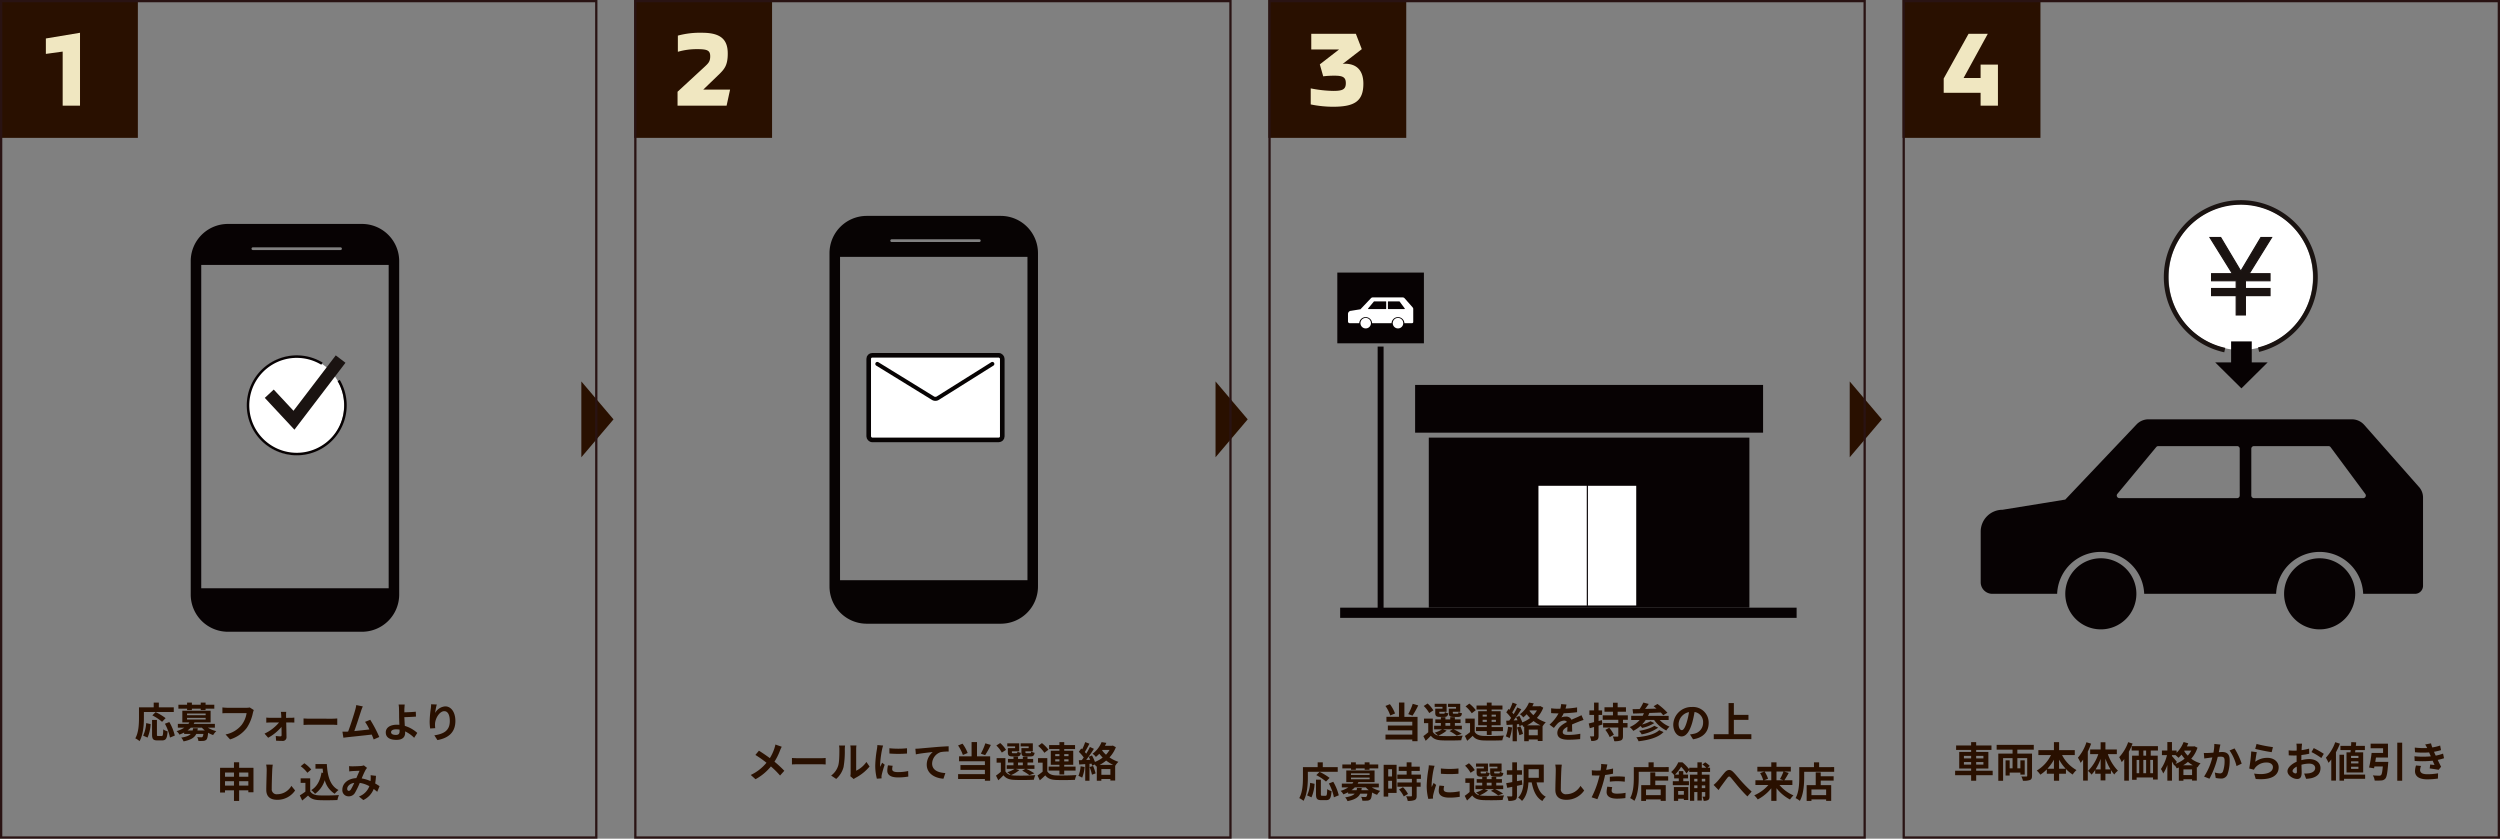 <svg xmlns="http://www.w3.org/2000/svg" width="1088" height="365" viewBox="0 0 1088 365"><rect x="0" y="0" width="1088" height="365" fill="#808080" stroke="none"/><defs><clipPath id="a"><path data-name="長方形 35245" fill="none" d="M0 0h192.503v91.416H0z"/></clipPath><clipPath id="b"><path data-name="長方形 35250" fill="none" d="M0 0h69.595v85.223H0z"/></clipPath><clipPath id="c"><path data-name="長方形 35257" fill="none" d="M0 0h199.889v150.275H0z"/></clipPath><clipPath id="d"><path data-name="長方形 35244" fill="none" d="M0 0h90.731v177.48H0z"/></clipPath><clipPath id="e"><path data-name="長方形 35242" fill="none" d="M0 0h93.512v177.48H0z"/></clipPath></defs><path data-name="多角形 26" d="M819 182.5L805 199v-33z" fill="#291000"/><path data-name="多角形 47" d="M543 182.5L529 199v-33z" fill="#291000"/><path data-name="多角形 48" d="M267 182.5L253 199v-33z" fill="#291000"/><path data-name="パス 75191" d="M854.7 332.745v-1.1h3.132v1.1zm0-3.8h3.132v1.1H854.7zm8.478 0v1.1h-3.15v-1.1zm0 3.8h-3.15v-1.1h3.15zm4.032 2.682h-7.182v-.972h5.31v-7.218h-5.31v-.864h6.66v-1.944h-6.66v-1.458h-2.2v1.458H851.3v1.944h6.534v.864h-5.184v7.218h5.184v.972h-6.966v1.926h6.966v2.43h2.2v-2.43h7.182zm17.892-9.18v-2.07h-16.166v2.07h6.93v1.71h-6.21v11.842h2.088v-9.862h4.122v4.446h-1.26v-3.474h-1.782v6.59h1.782v-1.26h4.662v.882h1.89v-6.212h-1.89v3.474h-1.314v-4.446h4.284v7.65c0 .27-.09.36-.4.36-.288.018-1.278.018-2.16-.036a6.764 6.764 0 01.7 1.872 7.933 7.933 0 003.06-.324c.684-.306.9-.828.9-1.836v-9.666h-6.39v-1.71zm11.016 8.3v-3.96a20.061 20.061 0 002.862 3.96zm-5.076 0a20.975 20.975 0 002.826-3.924v3.924zm11.9-5.94v-2.16h-6.822v-3.474h-2.25v3.474h-6.77v2.16h5.49a15.99 15.99 0 01-6.19 6.748 10.583 10.583 0 011.566 1.782 16.056 16.056 0 002.808-2.3v1.89h3.1v3.038h2.25v-3.042h2.976v-2.052a14.726 14.726 0 002.934 2.412 9.1 9.1 0 011.66-1.944 15.724 15.724 0 01-6.282-6.534zm5.076-5.58a18.956 18.956 0 01-3.726 6.732 12.831 12.831 0 011.184 2.23c.36-.432.738-.918 1.1-1.4v9.14h2.034v-12.618a31.524 31.524 0 001.44-3.474zm8.262 11.808v-4.7a26.328 26.328 0 002.214 4.7zm-4.284 0a23.39 23.39 0 002.2-4.572v4.572zm9.252-6.642v-2.034h-4.968v-3.114h-2.088v3.114h-4.554v2.034h3.546a18.406 18.406 0 01-4.484 7.306 8.725 8.725 0 011.53 1.62 13.327 13.327 0 001.6-2.034v1.656h2.358v2.9h2.088v-2.9h2.412v-1.584a16.5 16.5 0 001.44 1.908 8.762 8.762 0 011.6-1.656 19.446 19.446 0 01-4.392-7.218zm4.932-5.2a18.687 18.687 0 01-3.91 6.53 16.293 16.293 0 011.1 2.16 13.968 13.968 0 001.1-1.332v9.4h2.016v-12.6a31.242 31.242 0 001.614-3.552zm7.812 5.886H932.8v-2.25h1.188zm3.006 7.632h-1.206v-5.782h1.206zm-7.132-5.782h1.116v5.778h-1.116zm4.122 0v5.778h-1.206v-5.778zm5.148-4.1v-1.908h-11.43v1.908h3.078v2.25h-2.9v10.49h1.98v-1.026h7.128v.918h2.052v-10.386H936v-2.25zm10.98 6.426a13.943 13.943 0 002.07-1.476 13.416 13.416 0 002.16 1.476zm.108 4.244v-2.448h3.762v2.448zm-2.844-5.706c-.306-.414-1.656-2.016-2.142-2.538v-.432h1.53a15.316 15.316 0 011.3 1.17 12.29 12.29 0 001.332-1.386 17.021 17.021 0 001.35 1.764 13.826 13.826 0 01-3.982 2.268zm6.264-4.932a10.909 10.909 0 01-1.53 2.2 11.17 11.17 0 01-1.548-2.016l.126-.18zm1.368-1.89l-.378.072h-2.9q.324-.675.594-1.35l-2.028-.558a13.243 13.243 0 01-3.042 4.68v-.972h-2.016v-3.69h-2.016v3.69h-2.358v1.98h2.2a17.544 17.544 0 01-2.628 6.048 10.971 10.971 0 01.99 1.944 14.384 14.384 0 001.8-3.69v6.822h2.016v-8.3a19.653 19.653 0 01.982 1.752l.162-.234a8.592 8.592 0 01.918 1.422 9.874 9.874 0 00.918-.378v5.76h2v-.634h3.762v.576h2.07v-5.868l.324.126a8.355 8.355 0 011.3-1.782 11.938 11.938 0 01-4.068-2 13.335 13.335 0 002.73-4.788zm8.658-1.008a19.735 19.735 0 01-.378 3.78c-.9.072-1.746.126-2.3.144a16.551 16.551 0 01-1.89 0l.198 2.412c.558-.09 1.476-.216 1.98-.27.342-.054.9-.126 1.53-.2a26.5 26.5 0 01-3.6 8.334l2.336.936a37.859 37.859 0 003.618-9.52c.5-.036.936-.072 1.224-.072 1.134 0 1.746.2 1.746 1.62a13.184 13.184 0 01-.734 4.878 1.3 1.3 0 01-1.332.774 10.257 10.257 0 01-2.182-.38l.396 2.36a9.951 9.951 0 002.124.252 2.863 2.863 0 002.934-1.638 17.425 17.425 0 001.008-6.5c0-2.556-1.332-3.4-3.222-3.4-.36 0-.9.036-1.494.072.126-.648.27-1.3.36-1.836.09-.45.216-1.008.324-1.476zm6.642 2.844a20.587 20.587 0 013.024 6.786l2.25-1.062a32.128 32.128 0 00-3.114-6.624zm11.16-.684c1.386.36 5.364 1.188 7.164 1.422l.54-2.2a56.433 56.433 0 01-7.128-1.386zm.684 1.422l-2.412-.324a64.9 64.9 0 01-.882 7.434l2.07.522a3.863 3.863 0 01.668-1.044 6.249 6.249 0 014.914-2.088c1.566 0 2.664.846 2.664 2-.002 2.266-2.828 3.58-8.178 2.824l.688 2.34c7.416.648 9.99-1.854 9.99-5.112 0-2.16-1.818-4.086-4.95-4.086a8.74 8.74 0 00-5.238 1.688c.126-1.022.432-3.164.666-4.154zm16.866 9.254c-.468 0-1.3-.5-1.3-1.044 0-.63.72-1.368 1.818-1.926.036.936.054 1.746.054 2.2.006.606-.248.77-.572.77zm2.538-6.41c0-.522 0-1.062.018-1.6a34.426 34.426 0 003.4-.558l-.052-2.232a24.411 24.411 0 01-3.276.666c.018-.45.036-.882.054-1.278.036-.45.108-1.224.144-1.548H999.4a14.151 14.151 0 01.126 1.56c0 .306 0 .828-.018 1.458-.36.018-.7.036-1.026.036a19.528 19.528 0 01-2.466-.144l.036 2.16c.774.072 1.674.09 2.484.09.288 0 .612-.018.954-.036v1.494c0 .414 0 .828.018 1.242-2.178.954-4 2.556-4 4.122 0 1.89 2.466 3.384 4.212 3.384 1.152 0 1.962-.576 1.962-2.79 0-.612-.054-1.98-.09-3.4a12.654 12.654 0 013.348-.486c1.548 0 2.628.7 2.628 1.908 0 1.3-1.152 2.034-2.592 2.286a13.627 13.627 0 01-2.2.126l.836 2.288a14.523 14.523 0 002.34-.288c2.826-.7 3.924-2.286 3.924-4.392 0-2.448-2.16-3.906-4.9-3.906a14.508 14.508 0 00-3.42.468zm4.392-2.88a27.078 27.078 0 014.284 2.59l1.08-1.836a39.377 39.377 0 00-4.374-2.5zm20.43 2.574h-3.2v-.918h3.2zm0 2.358h-3.2v-.918h3.2zm0 2.376h-3.2v-.936h3.2zm-5.184-7.2v8.748h7.254v-8.748h-3.528c.054-.306.09-.648.144-.99h4.122v-1.836h-3.924c.054-.522.108-1.044.144-1.53l-2.142-.09a59.43 59.43 0 01-.09 1.62h-4.626v1.836h4.482c-.036.342-.072.684-.108.99zm-4.9-4.41a19.131 19.131 0 01-4.086 6.75 13.559 13.559 0 011.138 2.214 16.54 16.54 0 001.224-1.44v9.2h2.034v-12.368a28.689 28.689 0 001.728-3.708zm13.002 14.092h-9.18v-8.64h-1.98v11.288h1.98v-.81h9.18zm4.41-5.526c.108-.612.216-1.26.306-1.89h5.22v-6.048h-7.544v2h5.418v2.052h-4.986a56.935 56.935 0 01-1.1 6.336l2.16.342q.081-.378.162-.81H1037c-.2 2.358-.432 3.492-.81 3.8a1.169 1.169 0 01-.81.216c-.486 0-1.638-.018-2.718-.126a5.37 5.37 0 01.792 2.25 23.029 23.029 0 002.826-.036 2.443 2.443 0 001.784-.776c.63-.7.954-2.448 1.242-6.426a8.072 8.072 0 00.072-.882zm9.576-8.352v16.544h2.142v-16.542zm8.154 9.918a9.255 9.255 0 00-.432 2.43c0 2.466 2.052 3.6 5.382 3.6a31.568 31.568 0 004.59-.342l.072-2.286a25.934 25.934 0 01-4.716.4c-2.322 0-3.114-.756-3.114-1.872a5.28 5.28 0 01.432-1.728zm11.772-5.166a19.079 19.079 0 01-3.186.882l-.414-.9-.342-.774a25.721 25.721 0 003.06-.72l-.378-2a21.6 21.6 0 01-3.42.828 15.239 15.239 0 01-.558-1.782l-2.538.486a16.031 16.031 0 01.864 1.53v.018a33.56 33.56 0 01-5.4-.2l.108 2.034a35.343 35.343 0 006.138.072l.432 1.008.306.7a36.179 36.179 0 01-7.11-.036l.09 2.052a44.783 44.783 0 007.83-.108l.81 1.854c-.486-.054-1.188-.108-1.89-.2l-.2 1.71c1.188.144 2.9.414 3.888.594l1.062-1.35a64.936 64.936 0 01-1.476-2.97 20.743 20.743 0 002.754-.72z" fill="#291000"/><g data-name="グループ 31803"><g data-name="グループ 31787"><g data-name="グループ 31786" transform="translate(862 182.484)" clip-path="url(#a)" fill="#070203"><path data-name="パス 15449" d="M162.979 75.947a15.47 15.47 0 11-15.47-15.47 15.469 15.469 0 0115.47 15.47"/><path data-name="パス 15450" d="M67.754 75.947a15.47 15.47 0 11-15.47-15.47 15.469 15.469 0 0115.47 15.47"/><path data-name="パス 15451" d="M190.559 29.234L166.92 2.441a7.216 7.216 0 00-5.411-2.44H73.03a7.22 7.22 0 00-5.23 2.25L36.812 34.932 9.5 39.367A9.5 9.5 0 000 48.874v22.027a5.047 5.047 0 005.045 5.047h28.226a18.955 18.955 0 0137.883 0h57.414a18.955 18.955 0 0137.883 0h22.572a3.481 3.481 0 003.481-3.481V34.021a6.872 6.872 0 00-1.946-4.787m-77.83 3.944a1.127 1.127 0 01-1.128 1.123H60.344a1.124 1.124 0 01-.866-1.845l16.929-20.388a1.128 1.128 0 01.866-.406H111.6a1.127 1.127 0 011.127 1.127zm53.747 1.123H118.9a1.134 1.134 0 01-1.134-1.134V12.801a1.134 1.134 0 011.134-1.134h32.477a1.128 1.128 0 01.913.461l15.1 20.371a1.137 1.137 0 01-.916 1.811"/></g></g><g data-name="グループ 31792"><g data-name="グループ 31796"><g data-name="グループ 31795" transform="translate(940.398 85.795)" clip-path="url(#b)"><path data-name="パス 15457" d="M66.167 34.803a31.563 31.563 0 01-31.369 31.752 31.56 31.56 0 01-31.37-31.752 31.56 31.56 0 0131.37-31.752 31.563 31.563 0 0131.369 31.752" fill="#fff"/><path data-name="パス 15458" d="M27.816 66.556a32.5 32.5 0 1114.716-.174" fill="none" stroke="#1a1311" stroke-miterlimit="10" stroke-width="2"/><path data-name="パス 15459" d="M22.077 42.852v-3.081h10.714v-3.38H22.077V33.31h9.093l-9.778-15.749h4.656L34.8 32.238l8.748-14.677H48.2L38.428 33.31h9.091v3.081H36.804v3.38h10.715v3.082H36.804v8.432h-4.013v-8.433z" fill="#1a1311"/><path data-name="パス 15460" d="M22.077 42.852v-3.081h10.714v-3.38H22.077V33.31h9.093l-9.778-15.749h4.656L34.8 32.238l8.748-14.677H48.2L38.428 33.31h9.091v3.081H36.804v3.38h10.715v3.082H36.804v8.432h-4.013v-8.433z" fill="none" stroke="#1a1311" stroke-miterlimit="10" stroke-width=".5"/><path data-name="パス 15461" d="M39.564 71.913v-9.12h-8.986v9.12H23.65l11.42 11.31 11.421-11.31z" fill="#070203"/></g></g></g></g><g data-name="グループ 31818"><path data-name="長方形 35268" fill="#291000" d="M828 0h60v60h-60z"/><path data-name="パス 75205" d="M861.956 28.106v5.842h-7.406l10.534-19.228h-8.372L845.9 34.178v6.21h16.056V46h7.544V28.106z" fill="#f0e7c1"/></g><path data-name="長方形 35292" fill="none" d="M864 2.199h200v331H864z"/><path data-name="パス 75190" d="M614.824 306.294a25.784 25.784 0 01-1.962 4.5l1.872.648a40.564 40.564 0 002.484-4.442zm-7.7 4.212a16.042 16.042 0 00-2.232-4.05l-1.944.774a16.978 16.978 0 012.102 4.14zm4.068-4.77h-2.362v6.228h-5.454v2.142h11.25v1.656h-10.638v2.07h10.638v1.868h-11.664v2.128h11.664v.738h2.286v-10.6h-5.724zm22.478 2.664h-3.15v1.746c0 1.44.414 1.854 2.034 1.854h1.926c1.134 0 1.6-.342 1.782-1.584a4.59 4.59 0 01-1.494-.54c-.072.612-.144.72-.5.72h-1.458c-.45 0-.54-.072-.54-.468v-.36h3.222v-3.474h-5.31v1.35h3.492zm-5.9 0h-3.15v1.746c0 1.44.45 1.854 2.034 1.854h1.89c1.08 0 1.566-.342 1.746-1.566a4.2 4.2 0 01-1.476-.54c-.072.594-.144.7-.5.7h-1.394c-.468 0-.54-.072-.54-.45v-.378h3.186v-3.474h-5.2v1.35h3.4zm-3.96.738a12.875 12.875 0 00-2.52-2.97l-1.692 1.08a12.663 12.663 0 012.394 3.078zm5.238 5.508h2.088v1.188h-2.088zm-1.026 2.772h4.194l-1.368.774a17.952 17.952 0 013.128 1.962l2.178-.792a26.949 26.949 0 00-3.474-1.944h3.51v-1.584h-3.024v-1.188h2.466v-1.566h-2.466v-.954h-2.034v.954h-2.088v-.954h-1.98v.954h-2.412v1.566h2.412v1.188h-2.934v1.584h3.42a11.119 11.119 0 01-3.186 1.44 12.752 12.752 0 011.512 1.26 3.462 3.462 0 01-2.322-1.618v-5.76h-3.834v1.96h1.854v3.978a26.834 26.834 0 01-2.124 1.674l1.008 2.034a36.6 36.6 0 002.25-2.2c1.08 1.4 2.556 1.926 4.716 2.016 2.25.108 6.228.072 8.514-.054a8.928 8.928 0 01.63-2 87.529 87.529 0 01-9.144.162 7.36 7.36 0 01-1.476-.18 13.1 13.1 0 003.636-2.178zm17.222-3.258v-.9h1.818v.9zm0-3.15h1.818v.864h-1.818zm5.778 0v.864h-1.872v-.864zm0 3.15h-1.872v-.9h1.872zm-3.96 5.688h2.088v-1.674h4.932v-1.746h-4.932v-.792h3.924v-6.12h-3.924v-.738h4.716v-1.728h-4.716v-1.278h-2.088v1.278h-4.482v1.728h4.482v.738H643.3v6.12h3.762v.792h-4.7v1.746h4.7zm-4.788-10.782a15.642 15.642 0 00-2.826-2.866l-1.638 1.224a14.026 14.026 0 012.7 2.988zm-.486 3.672h-4.05v1.962h2.016v3.924a21.571 21.571 0 01-2.232 1.656l1.008 2.12a42.935 42.935 0 002.376-2.16c1.08 1.386 2.52 1.908 4.662 2 2.2.09 6.012.054 8.244-.054a9.76 9.76 0 01.666-2.086c-2.484.2-6.732.252-8.892.162-1.836-.072-3.1-.576-3.8-1.782zm14.49 3.546a13.087 13.087 0 01-.954 4.176 10.58 10.58 0 011.638.774 16.642 16.642 0 001.08-4.644zm3.906.324a21.3 21.3 0 011.044 3.348l1.584-.576a19.845 19.845 0 00-1.112-3.24zm4.392-.936a15.083 15.083 0 002.824-1.872 16.667 16.667 0 003.042 1.872zm.738 4.32v-2.484h3.924v2.484zm.45-10.818h3.114a11.492 11.492 0 01-1.548 2.07 10.83 10.83 0 01-1.692-1.872zm4.536-1.908l-.324.09h-3.1a13.472 13.472 0 00.612-1.26l-2.088-.324a11.688 11.688 0 01-3.92 5.058 6.189 6.189 0 011.44 1.386 13.751 13.751 0 001.494-1.386 18.522 18.522 0 001.476 1.67 14.336 14.336 0 01-3.366 1.89 18.857 18.857 0 00-1.3-2.826l-1.422.594c.216.4.432.846.63 1.3l-1.728.072c1.134-1.458 2.376-3.276 3.366-4.842l-1.746-.81a32.643 32.643 0 01-1.6 2.916c-.18-.216-.378-.468-.612-.72.648-1.008 1.368-2.394 2.016-3.618l-1.854-.684a22.819 22.819 0 01-1.312 3.128c-.144-.126-.288-.252-.414-.36l-1.026 1.46a17.663 17.663 0 012.124 2.45c-.288.414-.576.81-.846 1.152l-1.3.054.18 1.854 2.61-.162v7.236h1.854v-7.362l.918-.072c.09.324.162.63.216.9l1.188-.54a5.246 5.246 0 01.558.864l.306-.126v6.318h1.98v-.738h3.924v.666h2.088v-6.444l.036.018a7.425 7.425 0 011.372-1.71 15.864 15.864 0 01-3.87-1.926 13.982 13.982 0 002.772-4.446zm13.914 11.142c-.014-.808-.054-2.124-.072-3.114 1.1-.5 2.106-.9 2.9-1.206a18.9 18.9 0 012.124-.756l-.9-2.07c-.648.306-1.278.612-1.962.918-.738.324-1.494.63-2.412 1.062a2.428 2.428 0 00-2.378-1.386 5.579 5.579 0 00-2.016.36 10.888 10.888 0 001.026-1.8 58.07 58.07 0 005.814-.468l.018-2.088a41.162 41.162 0 01-5.04.522c.216-.72.342-1.332.432-1.764l-2.34-.2a9.919 9.919 0 01-.36 2.034h-.864a22.87 22.87 0 01-3.132-.2v2.088c.972.09 2.286.126 3.006.126h.216a17.424 17.424 0 01-3.924 4.9l1.908 1.422a22.829 22.829 0 011.656-1.962 4.411 4.411 0 012.786-1.226 1.393 1.393 0 011.242.612c-2.03 1.046-4.19 2.488-4.19 4.754 0 2.3 2.106 2.97 4.9 2.97a49.319 49.319 0 005.036-.288l.072-2.322a27.265 27.265 0 01-5.06.522c-1.746 0-2.592-.27-2.592-1.26 0-.882.72-1.584 2.034-2.3-.018.774-.036 1.6-.072 2.124zm12.906-5.022l-1.422.4v-2.65h1.53v-1.98H695.7v-3.384h-1.964v3.384H691.7v1.98h2.034v3.15c-.882.216-1.674.414-2.322.576l.468 2.052 1.854-.54v3.8c0 .234-.09.306-.306.306a14.545 14.545 0 01-1.492-.02 7.324 7.324 0 01.558 1.98 4.525 4.525 0 002.466-.4c.558-.34.74-.86.74-1.85v-4.39c.576-.144 1.134-.324 1.692-.486zm1.53 4.266a14.882 14.882 0 011.89 3.148l1.818-1.044a15.422 15.422 0 00-2.016-3.056zm9.774-4.392v-1.944H704v-1.566h3.618v-1.944H704v-1.962h-2.038v1.962h-3.69v1.944h3.69v1.566H697.5v1.944h6.786v1.422h-6.626v1.944h6.624v3.636c0 .252-.09.306-.342.306-.288.018-1.224.018-2.034-.018a9.263 9.263 0 01.612 2.016 7.416 7.416 0 002.9-.342c.7-.324.9-.846.9-1.926v-3.672h1.98v-1.944h-1.98v-1.422zm13.662 4.5c-1.908 1.854-5.8 2.736-9.972 3.1a6.5 6.5 0 01.986 1.74c4.554-.558 8.532-1.62 10.872-4zm-2.142-1.89c-1.422 1.03-4.244 1.818-6.624 2.214a5.941 5.941 0 011.134 1.516 18.231 18.231 0 007.182-2.92zm6.246-2.538v-1.8h-8.946a12.914 12.914 0 00.54-1.242c1.62-.054 3.33-.126 4.986-.2a11.574 11.574 0 011.062 1.19l1.836-1.1a28.022 28.022 0 00-4.338-3.816l-1.692.99c.414.306.846.648 1.278 1.026-1.692.054-3.384.09-4.986.144.54-.684 1.1-1.458 1.6-2.178l-2.358-.594a18.088 18.088 0 01-1.6 2.826c-1.134.018-2.178.036-3.078.054l.234 1.908c1.35-.036 2.952-.09 4.716-.162-.18.4-.36.792-.558 1.152H709.9v1.8h3.708a11.749 11.749 0 01-4.356 3.08 10.385 10.385 0 011.566 1.656 14.8 14.8 0 003.114-2.106c.27.27.54.594.738.828a15.815 15.815 0 005.274-2.106l-1.656-.792a14.5 14.5 0 01-3.672 1.4 14.1 14.1 0 001.6-1.962h3.654a14.287 14.287 0 005.31 4.59 8.374 8.374 0 011.388-1.688 12.285 12.285 0 01-4.284-2.9zm5.724 4.428c-.666 0-1.386-.882-1.386-2.682a5.589 5.589 0 014.518-5.166 28.611 28.611 0 01-.954 4.32c-.72 2.412-1.44 3.528-2.178 3.528zm4.896 3.978c4.5-.684 6.8-3.348 6.8-7.092a6.8 6.8 0 00-7.2-6.966 7.949 7.949 0 00-8.208 7.632c.004 3.006 1.678 5.188 3.64 5.188 1.944 0 3.492-2.2 4.554-5.8a38.738 38.738 0 001.062-4.842 4.412 4.412 0 013.726 4.716 4.826 4.826 0 01-4.05 4.77c-.468.108-.972.2-1.656.288zm17.766-2.214V313.3h6.354v-2.182h-6.354v-5.148h-2.3v13.554h-6.448v2.16h16.362v-2.16zm-185.4 16.352h13v-2.034h-6.5v-2.07h-2.232v2.07h-6.408v4.536c0 2.592-.126 6.372-1.6 8.946a9.942 9.942 0 011.854 1.206c1.62-2.808 1.89-7.254 1.89-10.152zm9.45 2.664a23.646 23.646 0 00-4.356-2.628l-1.422 1.422a20.765 20.765 0 014.23 2.808zM570.76 347a16.576 16.576 0 001.332-5.886l-1.926-.414a14.9 14.9 0 01-1.314 5.454zm4.662-.684c-.5 0-.576-.09-.576-.738v-6.264h-2.124v6.286c0 2 .45 2.628 2.358 2.628h2c1.674 0 2.214-.864 2.412-3.942a5.634 5.634 0 01-1.89-.864c-.072 2.484-.18 2.9-.72 2.9zm2.9-5.346a21.4 21.4 0 012.2 6.012l2.106-.864a21.445 21.445 0 00-2.394-5.886zm9.648-5.94h2.088v-.63h3.852v.63h2.106v-.63h3.8v-1.692h-3.8v-.936h-2.106v.936h-3.852v-.936h-2.088v.936h-3.78v1.692h3.78zm2.61 7.92c-.054.342-.108.648-.18.936h-2.214a9.3 9.3 0 001.4-1.206h4.824a10.034 10.034 0 001.26 1.206h-3.2a7.81 7.81 0 00.162-.936zm-2.628-4.536h8.1v.72h-8.1zm0-1.872h8.1v.7h-8.1zm12.114 6.138v-1.656h-9.216c.126-.216.234-.432.342-.648h7.02V335.3H585.9v5.076h3.078a6.752 6.752 0 01-.432.648h-4.59v1.656h2.808a12.238 12.238 0 01-3.364 1.512 4.772 4.772 0 011.22 1.508 18.349 18.349 0 002.07-.9v.612h2.88c-.7.738-1.944 1.26-4.158 1.6a5.973 5.973 0 011.026 1.638c3.258-.648 4.77-1.674 5.526-3.24h3.078a2.392 2.392 0 01-.378 1.3.789.789 0 01-.576.162c-.306 0-1.008-.018-1.728-.09a3.961 3.961 0 01.522 1.674 20.281 20.281 0 002.16-.018 2.137 2.137 0 001.314-.522c.4-.414.612-1.278.774-3.024a11.345 11.345 0 002.178 1.008 8.4 8.4 0 011.368-1.71 12.109 12.109 0 01-3.654-1.512zm5.742-7.92v3.168h-1.658v-3.168zm-1.656 8.424V339.8h1.656v3.384zm3.648-10.332h-5.63v13.824h1.98v-1.584h3.65zm1.062 10.728a12.663 12.663 0 012.056 3.02l1.836-1.062a12.42 12.42 0 00-2.178-2.952zm9.522-4.608V337.1h-4.1v-1.584h3.6v-1.872h-3.6v-1.89h-2.106v1.89h-3.456v1.872h3.456v1.584h-4.068v1.872h6.354v1.548h-6.318v1.854h6.318v3.87c0 .252-.09.324-.378.324-.27 0-1.278 0-2.142-.036a7.219 7.219 0 01.684 2.016 7.969 7.969 0 003.006-.36c.7-.324.9-.864.9-1.89v-3.924h1.728v-1.854h-1.728v-1.548zm8.676-4.536l.018 2.3a49.335 49.335 0 007.65 0v-2.3a36.371 36.371 0 01-7.664 0zm-.612 7.434a10.986 10.986 0 00-.306 2.322c0 1.818 1.458 2.934 4.536 2.934a24.777 24.777 0 004.608-.36l-.054-2.412a20.544 20.544 0 01-4.464.468c-1.8 0-2.484-.468-2.484-1.26a5.866 5.866 0 01.216-1.494zm-4.626-8.82a13.319 13.319 0 01-.18 1.746 49.425 49.425 0 00-.738 7.056 22.756 22.756 0 00.7 5.832l2.052-.144c-.018-.252-.018-.54-.036-.738a5.237 5.237 0 01.108-.828 42.977 42.977 0 011.284-4.374l-1.116-.864c-.252.576-.54 1.17-.792 1.8a8.6 8.6 0 01-.072-1.152 44.073 44.073 0 01.868-6.534 14.98 14.98 0 01.432-1.584zm29.848 1.35h-3.15v1.746c0 1.44.414 1.854 2.034 1.854h1.926c1.134 0 1.6-.342 1.782-1.584a4.59 4.59 0 01-1.494-.54c-.072.612-.144.72-.5.72h-1.458c-.45 0-.54-.072-.54-.468v-.36h3.222v-3.474h-5.31v1.35h3.492zm-5.9 0h-3.15v1.746c0 1.44.45 1.854 2.034 1.854h1.89c1.08 0 1.566-.342 1.746-1.566a4.2 4.2 0 01-1.476-.54c-.072.594-.144.7-.5.7h-1.394c-.468 0-.54-.072-.54-.45v-.378h3.186v-3.472h-5.2v1.35h3.4zm-3.96.738a12.875 12.875 0 00-2.52-2.97l-1.692 1.08a12.663 12.663 0 012.394 3.078zm5.238 5.508h2.088v1.188h-2.088zm-1.026 2.772h4.194l-1.368.774a17.952 17.952 0 013.132 1.962l2.178-.792a26.95 26.95 0 00-3.474-1.944h3.51v-1.584h-3.024v-1.188h2.466v-1.566h-2.466v-.954h-2.034v.954h-2.088v-.954h-1.98v.954h-2.412v1.566h2.412v1.188h-2.938v1.584h3.42a11.119 11.119 0 01-3.186 1.44 12.752 12.752 0 011.512 1.26 3.462 3.462 0 01-2.322-1.62v-5.76h-3.834v1.962h1.854v3.978a26.834 26.834 0 01-2.124 1.674l1.008 2.034a36.6 36.6 0 002.25-2.2c1.08 1.4 2.556 1.926 4.716 2.016 2.25.108 6.228.072 8.514-.054a8.928 8.928 0 01.63-2 87.529 87.529 0 01-9.144.162 7.36 7.36 0 01-1.476-.18 13.1 13.1 0 003.636-2.178zm16.308-3.888l-2.142.432v-2.79h2.178v-1.962h-2.178v-3.438h-2.052v3.438h-2.358v1.962h2.358v3.186c-.99.2-1.89.36-2.646.468l.468 2.052c.666-.144 1.4-.288 2.178-.45v3.78c0 .288-.09.378-.36.4-.252 0-1.116 0-1.926-.036a7.63 7.63 0 01.594 1.962 6.746 6.746 0 002.916-.378c.612-.324.828-.846.828-1.926V342c.774-.162 1.566-.342 2.322-.5zm7.362-4.77v3.74h-4.482v-3.74zm2.16 5.742v-7.758h-8.766v6.1c0 2.628-.18 5.994-2.376 8.262a9.184 9.184 0 011.674 1.458c2.034-2.07 2.646-5.328 2.79-8.064h1.422c.72 3.744 2 6.624 4.662 8.1a7.789 7.789 0 011.472-1.87c-2.2-1.08-3.4-3.438-4.014-6.228zm4.986-7.758a11.192 11.192 0 01.234 2.412c0 1.53-.18 6.21-.18 8.6 0 3.042 1.89 4.32 4.806 4.32a9.277 9.277 0 007.74-4.068l-1.62-2a7.117 7.117 0 01-6.1 3.636 2.146 2.146 0 01-2.448-2.376c0-2.214.126-6.21.216-8.118a18.294 18.294 0 01.234-2.376zm23.76 7.434a26.189 26.189 0 013.438-.2 25.747 25.747 0 013.06.216l.054-2.142a30.947 30.947 0 00-3.132-.162c-1.152 0-2.43.09-3.42.18zm1.402-5.724c-.972.234-1.98.432-2.988.594l.144-.684c.09-.4.252-1.188.378-1.674l-2.718-.216a9.255 9.255 0 01-.072 1.8q-.054.432-.162 1.026a23.68 23.68 0 01-1.584.054 17.549 17.549 0 01-2.25-.144l.054 2.232c.63.036 1.3.072 2.16.072.36 0 .756-.018 1.17-.036-.126.5-.252 1.008-.378 1.476a39.3 39.3 0 01-3.078 8.028l2.5.828a57.488 57.488 0 002.824-8.244c.2-.72.378-1.512.54-2.286a37.373 37.373 0 003.456-.576zm-2.5 7.9a12.235 12.235 0 00-.306 2.376c0 1.8 1.53 2.844 4.536 2.844a28.524 28.524 0 003.636-.252l.09-2.286a20.666 20.666 0 01-3.708.36c-1.908 0-2.358-.576-2.358-1.35a6.167 6.167 0 01.252-1.494zm23.238 3.672h-6.39v-2.446h6.39zm-2.358-9.882h-2.18v5.546h-3.944v6.876h2.088v-.666h6.39v.648h2.2v-6.858h-4.558v-1.962h5.616v-1.89h-5.616zm-.7-2.3v-2.07h-2.238v2.07h-6.408v4.536c0 2.592-.126 6.372-1.6 8.946a9.942 9.942 0 011.854 1.206c1.62-2.808 1.89-7.254 1.89-10.152v-2.5h13.05v-2.038zm13.14 10.4v1.62h-2.49v-1.62zm-4.344 4.286h1.854v-.918h2.484v.558h1.926v-5.652h-6.264zm13.644-9.594v1.152h-1.494v-1.152zm-1.494 4.05v-1.17h1.494v1.17zm-3.294 0v-1.17h1.386v1.17zm1.386-4.05v1.152h-1.386v-1.152zm5.508-2.988v-1.836h-1.062l.936-.774a9.5 9.5 0 00-1.98-1.566l-1.26.936a11.882 11.882 0 011.692 1.4h-1.926v-2.354h-1.908v2.358h-3.564v.72a18.054 18.054 0 00-2.952-3.06h-1.818a12.018 12.018 0 01-3.1 4.212 6.7 6.7 0 011.314 1.35v1.422h2.016v1.224h-2.61v1.728h7.02v-1.728h-2.462v-1.224h2.07v-1.638h-2.07v-1.53h-1.944v1.53h-1.656a17.04 17.04 0 002.664-3.42 16.657 16.657 0 012.322 2.934l1.206-1.512v.828h3.564v1.188h-3.24v11.358h1.854V344.7h1.386v3.7h1.908v-3.7h1.494v1.782c0 .162-.054.216-.216.216a9.323 9.323 0 01-1.026 0 6.03 6.03 0 01.54 1.818 3.613 3.613 0 001.962-.36c.5-.324.612-.81.612-1.638v-9.382h-3.366v-1.188zm1.53 5.652l2.16 2.232c.324-.468.72-1.116 1.134-1.692.756-1.008 2.034-2.772 2.736-3.672.522-.648.846-.738 1.476-.054.846.936 2.16 2.646 3.276 3.942 1.134 1.332 2.662 3.044 3.942 4.244l1.836-2.1a61.689 61.689 0 01-4.356-4.374c-1.062-1.152-2.484-2.988-3.69-4.176-1.3-1.26-2.466-1.134-3.708.288-1.1 1.278-2.484 3.114-3.312 3.96a15.122 15.122 0 01-1.494 1.402zm25.11-5.832v3.8h-3.114l1.71-.666a12.826 12.826 0 00-1.53-3.132zm5.31 0a20.272 20.272 0 01-1.53 3.276l1.512.522h-3.024v-3.8zm3.87 5.85v-2.052h-3.492a33.2 33.2 0 001.89-3.186l-2.07-.612h2.988v-2.052h-6.228v-1.962h-2.268v1.962H764.8v2.052h3.06l-1.854.7a12.555 12.555 0 011.35 3.1h-3.4v2.052h5.652a16.992 16.992 0 01-6.156 4.5 10.157 10.157 0 011.512 1.8 18.678 18.678 0 005.9-4.86v5.49h2.268v-5.528a18.2 18.2 0 005.886 4.932 10.047 10.047 0 011.494-1.8 16.689 16.689 0 01-6.1-4.536zm14.688 4.41h-6.39v-2.448h6.39zm-2.358-9.882H790.2v5.544h-3.942v6.876h2.088v-.666h6.39v.648h2.2v-6.858h-4.554v-1.962h5.616v-1.89h-5.616zm-.7-2.3v-2.07h-2.232v2.07h-6.408v4.536c0 2.592-.126 6.372-1.6 8.946a9.942 9.942 0 011.854 1.206c1.62-2.808 1.89-7.254 1.89-10.152v-2.5h13.05v-2.04z" fill="#291000"/><g data-name="グループ 31799"><path data-name="長方形 35251" fill="#070203" d="M621.809 190.452h139.529v74H621.809z"/><path data-name="長方形 35252" fill="#070203" d="M582 118.627h37.687v30.782H582z"/><path data-name="長方形 35253" fill="#070203" d="M599.555 150.829h2.581v114.683h-2.581z"/><g data-name="グループ 31798"><g data-name="グループ 31797" clip-path="url(#c)" transform="translate(582 118.627)"><path data-name="パス 15462" d="M28.69 22.018a2.283 2.283 0 11-2.282-2.282 2.281 2.281 0 012.282 2.282" fill="#fff"/><path data-name="パス 15463" d="M14.638 22.018a2.283 2.283 0 11-2.282-2.282 2.281 2.281 0 012.282 2.282" fill="#fff"/><path data-name="パス 15464" d="M32.761 15.126l-3.489-3.955a1.062 1.062 0 00-.8-.359H15.416a1.056 1.056 0 00-.772.333l-4.573 4.822-4.026.656a1.4 1.4 0 00-1.4 1.4v3.253a.746.746 0 00.745.745h4.155a2.8 2.8 0 015.591 0h8.471a2.8 2.8 0 015.591 0h3.329a.516.516 0 00.516-.516v-5.674a1.017 1.017 0 00-.286-.705m-11.488.582a.165.165 0 01-.166.166h-7.558a.165.165 0 01-.126-.273l2.5-3.01a.164.164 0 01.126-.06h5.065a.167.167 0 01.166.166zm7.932.166h-7.016a.167.167 0 01-.166-.166v-3.007a.168.168 0 01.166-.17h4.793a.173.173 0 01.136.07l2.225 3.007a.166.166 0 01-.133.266" fill="#fff"/><path data-name="長方形 35254" fill="#fff" d="M87.533 92.792h42.553v52.085H87.533z"/><path data-name="長方形 35255" fill="#070203" d="M1.234 145.825h198.655v4.45H1.234z"/><path data-name="長方形 35256" fill="#070203" d="M33.855 48.895h151.436v20.777H33.855z"/><path data-name="線 52" fill="none" stroke="#070203" stroke-miterlimit="10" stroke-width=".5" d="M108.812 73.679v71.372"/></g></g></g><g data-name="グループ 31817"><path data-name="長方形 35268" fill="#291000" d="M552 0h60v60h-60z"/><path data-name="パス 75204" d="M585.289 27.738c-.322 0-.6.046-.92.046l8.28-6.394-2.576-6.67h-19.412v6.808h12.098l-8.372 6.486 1.472 5.2a40.5 40.5 0 015.014-.276c3.726 0 4.83.828 4.83 3.266 0 2.76-1.518 3.358-5.474 3.358a54.067 54.067 0 01-9.8-1.1v6.986a49.216 49.216 0 009.662 1.012c9.2 0 13.248-2.254 13.248-10.028 0-5.842-2.99-8.694-8.05-8.694z" fill="#f0e7c1"/></g><path data-name="長方形 35293" fill="none" d="M584 2.199h200v361H584z"/><path data-name="パス 75192" d="M337.456 324.015a13.171 13.171 0 01-.432 1.656 19.621 19.621 0 01-1.98 4.266 79.574 79.574 0 00-4.752-3.24l-1.548 1.854a46.679 46.679 0 014.824 3.4 19.64 19.64 0 01-6.84 5.31l2.072 1.856a22.5 22.5 0 006.7-5.562 35.919 35.919 0 013.978 3.96l1.854-2.07a46.6 46.6 0 00-4.284-3.96 25.67 25.67 0 002.43-4.9 14.234 14.234 0 01.738-1.6zm7.2 8.676c.666-.054 1.872-.09 2.9-.09h9.666c.756 0 1.674.072 2.106.09v-2.826c-.468.036-1.278.108-2.106.108h-9.666c-.936 0-2.25-.054-2.9-.108zm19.26 6.3a10.426 10.426 0 003.2-5.166 39.715 39.715 0 00.54-7.74 11.479 11.479 0 01.126-1.62h-2.642a6.57 6.57 0 01.16 1.634c0 2.178-.018 5.58-.522 7.128a8.491 8.491 0 01-3.06 4.3zm7.632.054a4.589 4.589 0 01.792-.54 19.819 19.819 0 006.1-4.914l-1.386-1.98a11.4 11.4 0 01-4.446 3.8v-9.412a9.14 9.14 0 01.126-1.566h-2.682a7.98 7.98 0 01.144 1.548v10.49a6.85 6.85 0 01-.142 1.328zm15.516-13.41l.018 2.3a49.335 49.335 0 007.65 0v-2.3a36.371 36.371 0 01-7.668 0zm-.612 7.434a10.986 10.986 0 00-.306 2.322c0 1.818 1.454 2.934 4.536 2.934a24.777 24.777 0 004.608-.36l-.054-2.412a20.544 20.544 0 01-4.464.468c-1.8 0-2.484-.468-2.484-1.26a5.866 5.866 0 01.212-1.494zm-4.626-8.82a13.319 13.319 0 01-.18 1.746 49.424 49.424 0 00-.738 7.056 22.756 22.756 0 00.7 5.832l2.054-.144c-.018-.252-.018-.54-.036-.738a5.236 5.236 0 01.108-.828 42.976 42.976 0 011.278-4.374l-1.112-.864c-.252.576-.54 1.17-.792 1.8a8.6 8.6 0 01-.072-1.152 44.072 44.072 0 01.864-6.534 14.981 14.981 0 01.432-1.584zm16.542 1.6l.216 2.45c2.07-.45 5.832-.846 7.362-1.008a7.124 7.124 0 00-2.628 5.49c0 3.852 3.528 5.868 7.272 6.118l.828-2.466c-3.006-.16-5.76-1.204-5.76-4.134a5.435 5.435 0 013.762-4.99 18.408 18.408 0 013.438-.234l-.018-2.3c-1.242.054-3.2.162-5.04.306-3.258.288-6.21.54-7.686.684-.36.034-1.044.068-1.746.086zm30.456-2.358a25.785 25.785 0 01-1.962 4.5l1.872.648a40.563 40.563 0 002.484-4.44zm-7.7 4.212a16.042 16.042 0 00-2.232-4.05l-1.944.774a16.978 16.978 0 012.102 4.142zm4.068-4.77h-2.362v6.228h-5.454v2.142h11.25v1.656h-10.638v2.07h10.638v1.87h-11.664v2.128h11.664v.738h2.286v-10.6h-5.724zm22.478 2.666h-3.15v1.746c0 1.44.414 1.854 2.034 1.854h1.926c1.134 0 1.6-.342 1.782-1.584a4.59 4.59 0 01-1.494-.54c-.072.612-.144.72-.5.72h-1.462c-.45 0-.54-.072-.54-.468v-.36h3.222v-3.474h-5.31v1.35h3.492zm-5.9 0h-3.15v1.746c0 1.44.45 1.854 2.034 1.854h1.89c1.08 0 1.566-.342 1.746-1.566a4.2 4.2 0 01-1.476-.54c-.072.594-.144.7-.5.7h-1.394c-.468 0-.54-.072-.54-.45v-.378h3.186v-3.474h-5.2v1.35h3.4zm-3.96.738a12.875 12.875 0 00-2.52-2.97l-1.692 1.08a12.663 12.663 0 012.394 3.078zm5.238 5.508h2.088v1.188h-2.092zm-1.03 2.772h4.194l-1.368.774a17.952 17.952 0 013.132 1.962l2.178-.792a26.949 26.949 0 00-3.474-1.944h3.51v-1.584h-3.024v-1.188h2.466v-1.566h-2.466v-.954h-2.034v.954h-2.088v-.954h-1.98v.954h-2.412v1.566h2.412v1.188h-2.934v1.584h3.42a11.119 11.119 0 01-3.186 1.44 12.752 12.752 0 011.512 1.26 3.462 3.462 0 01-2.322-1.618v-5.76h-3.834v1.96h1.854v3.978a26.834 26.834 0 01-2.124 1.674l1.008 2.034a36.6 36.6 0 002.25-2.2c1.08 1.4 2.556 1.926 4.716 2.016 2.25.108 6.228.072 8.514-.054a8.928 8.928 0 01.63-2 87.529 87.529 0 01-9.144.162 7.36 7.36 0 01-1.476-.18 13.1 13.1 0 003.636-2.178zm17.226-3.258v-.9h1.818v.9zm0-3.15h1.818v.864h-1.818zm5.778 0v.864h-1.872v-.864zm0 3.15h-1.872v-.9h1.872zm-3.96 5.688h2.088v-1.674h4.932v-1.746h-4.932v-.792h3.924v-6.12h-3.924v-.738h4.716v-1.728h-4.716v-1.278h-2.088v1.278h-4.482v1.728h4.482v.738H457.3v6.12h3.762v.792h-4.7v1.746h4.7zm-4.788-10.782a15.642 15.642 0 00-2.826-2.866l-1.638 1.228a14.026 14.026 0 012.7 2.988zm-.486 3.672h-4.05v1.962h2.016v3.924a21.571 21.571 0 01-2.232 1.656l1.008 2.12a42.935 42.935 0 002.376-2.16c1.08 1.386 2.52 1.908 4.662 2 2.2.09 6.012.054 8.244-.054a9.759 9.759 0 01.666-2.086c-2.484.2-6.732.252-8.892.162-1.836-.072-3.1-.576-3.8-1.782zm14.49 3.546a13.087 13.087 0 01-.954 4.176 10.58 10.58 0 011.638.774 16.642 16.642 0 001.08-4.644zm3.906.324a21.3 21.3 0 011.044 3.348l1.584-.576a19.845 19.845 0 00-1.112-3.24zm4.392-.936a15.084 15.084 0 002.824-1.872 16.667 16.667 0 003.042 1.872zm.738 4.32v-2.484h3.924v2.484zm.45-10.818h3.114a11.492 11.492 0 01-1.548 2.07 10.83 10.83 0 01-1.692-1.872zm4.536-1.908l-.324.09h-3.1a13.474 13.474 0 00.612-1.26l-2.088-.324a11.688 11.688 0 01-3.92 5.058 6.189 6.189 0 011.44 1.386 13.752 13.752 0 001.494-1.386 18.521 18.521 0 001.476 1.67 14.336 14.336 0 01-3.366 1.89 18.857 18.857 0 00-1.3-2.826l-1.422.594c.216.4.432.846.63 1.3l-1.728.072c1.134-1.458 2.376-3.276 3.366-4.842l-1.746-.81a32.644 32.644 0 01-1.6 2.916c-.18-.216-.378-.468-.612-.72.648-1.008 1.368-2.394 2.016-3.618l-1.854-.684a22.818 22.818 0 01-1.312 3.128c-.144-.126-.288-.252-.414-.36l-1.026 1.46a17.663 17.663 0 012.124 2.45c-.288.414-.576.81-.846 1.152l-1.3.054.18 1.854 2.61-.162v7.236h1.854v-7.362l.918-.072c.09.324.162.63.216.9l1.188-.54a5.246 5.246 0 01.558.864l.306-.126v6.318h1.98v-.738h3.924v.666h2.088v-6.444l.036.018a7.425 7.425 0 011.368-1.71 15.864 15.864 0 01-3.87-1.926 13.982 13.982 0 002.772-4.446z" fill="#291000"/><g data-name="グループ 31785"><g data-name="グループ 31784" transform="translate(361 93.959)" clip-path="url(#d)"><path data-name="パス 15446" d="M74.536 0H16.194A16.2 16.2 0 000 16.194v145.092a16.2 16.2 0 0016.194 16.194h58.342a16.2 16.2 0 0016.194-16.194V16.194A16.2 16.2 0 0074.536 0m-47.51 10.18h38.2a.592.592 0 010 1.183h-38.2a.592.592 0 010-1.183M86.15 158.549H4.58V17.844h81.57z" fill="#070303"/><path data-name="パス 15447" d="M72.844 97.488H19.409a2.348 2.348 0 01-2.347-2.347V63.01a2.348 2.348 0 012.347-2.347h53.435a2.348 2.348 0 012.347 2.347v32.131a2.348 2.348 0 01-2.347 2.347" fill="#fff"/><rect data-name="長方形 35243" width="58.129" height="36.825" rx="1.547" transform="translate(17.062 60.663)" fill="none" stroke="#070303" stroke-miterlimit="10" stroke-width="2.005"/><path data-name="パス 15448" d="M20.807 64.418l24.217 14.9a2.011 2.011 0 002.124-.011L70.87 64.418" fill="none" stroke="#070303" stroke-linecap="round" stroke-miterlimit="10" stroke-width="1.744"/></g></g><g data-name="グループ 31816"><path data-name="長方形 35268" fill="#291000" d="M276 0h60v60h-60z"/><path data-name="パス 75203" d="M294.868 46h21.344l1.518-6.992h-11.684l6.578-6.348c2.622-2.53 4.094-4.14 4.094-9.338 0-5.612-2.484-9.062-11.086-9.062a36.775 36.775 0 00-10.626 1.24v7.038a29.61 29.61 0 018.326-1.15c4.462 0 5.75.506 5.75 3.128 0 2.254-.828 3.036-2.346 4.462l-11.868 10.95z" fill="#f0e7c1"/></g><path data-name="長方形 35294" fill="none" d="M294 2.199h200v361H294z"/><path data-name="パス 75193" d="M62.626 309.876h13v-2.034h-6.5v-2.07h-2.232v2.07h-6.408v4.536c0 2.592-.126 6.372-1.6 8.946a9.942 9.942 0 011.85 1.206c1.62-2.808 1.89-7.254 1.89-10.152zm9.45 2.664a23.646 23.646 0 00-4.356-2.628l-1.42 1.422a20.764 20.764 0 014.23 2.808zM64.21 321a16.576 16.576 0 001.332-5.886l-1.926-.414a14.9 14.9 0 01-1.316 5.454zm4.662-.684c-.5 0-.576-.09-.576-.738v-6.264h-2.124v6.286c0 2 .45 2.628 2.358 2.628h2c1.674 0 2.214-.864 2.412-3.942a5.634 5.634 0 01-1.89-.864c-.072 2.484-.18 2.9-.72 2.9zm2.9-5.346a21.4 21.4 0 012.2 6.012l2.106-.864a21.445 21.445 0 00-2.394-5.886zm9.648-5.94h2.088v-.63h3.852v.63h2.106v-.63h3.8v-1.692h-3.8v-.936H87.36v.936h-3.852v-.936H81.42v.936h-3.78v1.692h3.78zm2.61 7.92c-.054.342-.108.648-.18.936h-2.214a9.3 9.3 0 001.4-1.206h4.824a10.033 10.033 0 001.26 1.206h-3.2a7.811 7.811 0 00.162-.936zm-2.63-4.536h8.1v.72h-8.1zm0-1.872h8.1v.7h-8.1zm12.114 6.138v-1.656H84.3c.126-.216.234-.432.342-.648h7.02V309.3H79.348v5.076h3.078a6.752 6.752 0 01-.432.648H77.4v1.656h2.808a12.238 12.238 0 01-3.366 1.512 4.772 4.772 0 011.228 1.508 18.348 18.348 0 002.07-.9v.612h2.88c-.7.738-1.944 1.26-4.158 1.6a5.973 5.973 0 011.026 1.638c3.258-.648 4.77-1.674 5.526-3.24h3.078a2.392 2.392 0 01-.378 1.3.789.789 0 01-.576.162c-.306 0-1.008-.018-1.728-.09a3.961 3.961 0 01.522 1.674 20.281 20.281 0 002.16-.018 2.137 2.137 0 001.314-.52c.4-.414.612-1.278.774-3.024a11.345 11.345 0 002.178 1.006 8.4 8.4 0 011.368-1.71 12.109 12.109 0 01-3.654-1.51zm15.174-8.8a6.034 6.034 0 01-1.422.144H98.95c-.594 0-1.62-.09-2.16-.144v2.538a31.806 31.806 0 012.142-.072h8.388a11.394 11.394 0 01-2.106 5.074 11.873 11.873 0 01-7.056 4.212l1.962 2.16a14.4 14.4 0 007.236-4.968 18.5 18.5 0 002.7-6.552 7.33 7.33 0 01.4-1.26zm15.822 4.52l-.018-1.1a13.192 13.192 0 01.072-1.5h-2.322c.072.486.126 1.062.144 1.494.018.342.036.7.036 1.1h-4.9a15.975 15.975 0 01-1.638-.108v2.214c.522-.036 1.17-.072 1.692-.072h3.852a18 18 0 01-6.3 4.842l1.572 1.802a20.461 20.461 0 005.812-4.734c.018 1.368.036 2.682.036 3.564 0 .36-.126.558-.468.558a16.443 16.443 0 01-2.07-.16l.144 2.052c.81.054 1.926.09 2.79.09a1.578 1.578 0 001.746-1.586 458.499 458.499 0 00-.126-6.426h2.16c.4 0 .954.018 1.368.036v-2.178c-.306.036-.99.108-1.458.108zm7.6 3.1c.662-.062 1.868-.1 2.89-.1h9.67c.756 0 1.674.072 2.106.09v-2.824c-.468.036-1.278.108-2.106.108H135c-.936 0-2.25-.054-2.9-.108zm32.954 5.23a55.361 55.361 0 00-3.942-7.488l-2.25.918a21.757 21.757 0 011.89 3.294 390.7 390.7 0 01-6.57.72c.9-2.412 2.358-6.984 2.934-8.748a20.479 20.479 0 01.774-2l-2.862-.576a13.356 13.356 0 01-.432 2.07c-.522 1.872-2.07 6.8-3.114 9.468l-.486.018c-.594.018-1.368.018-1.98.018l.414 2.63c.576-.072 1.242-.162 1.692-.216 2.268-.238 7.722-.81 10.656-1.152.324.774.612 1.514.846 2.124zm8.836-2.592c0 1.17-.414 1.692-1.566 1.692-1.242 0-2.142-.324-2.142-1.206 0-.756.828-1.224 2.214-1.224a9.791 9.791 0 011.476.126c.018.234.018.45.018.612zm7.7.828a14.1 14.1 0 00-5.418-3.06c-.09-1.314-.162-2.718-.2-3.8 1.44-.036 3.564-.108 5.058-.252l-.09-2.124c-1.476.162-3.564.234-4.968.27v-1.3c.036-.7.09-1.566.162-2.088h-2.674a11.31 11.31 0 01.18 2.088c.018.756.036 1.818.036 2.9 0 .936.072 2.466.126 3.852a10.229 10.229 0 00-1.062-.052c-3.276 0-4.86 1.476-4.86 3.33 0 2.432 2.088 3.26 4.626 3.26 2.988 0 3.8-1.512 3.8-3.078 0-.18 0-.378-.018-.612a13.768 13.768 0 013.94 2.79zm6.03-12.474c-.018.5-.054 1.224-.144 1.872a43.228 43.228 0 00-.5 5.706 23.059 23.059 0 00.214 2.97l2.218-.14a10.7 10.7 0 01-.09-1.89c.09-2.34 1.926-5.508 4.032-5.508 1.476 0 2.394 1.53 2.394 4.284 0 4.32-2.772 5.616-6.732 6.228l1.35 2.07c4.716-.868 7.812-3.284 7.812-8.32 0-3.924-1.926-6.354-4.41-6.354a5.51 5.51 0 00-4.41 2.88 29.1 29.1 0 01.72-3.69zm-83.556 35.4v-1.912h4v1.908zm-6.156 0v-1.912h3.906v1.908zm3.912-5.692v1.818h-3.906V336.2zm6.246 0v1.818h-4V336.2zm-4-2.052v-2.412h-2.25v2.412h-6.048v10.746h2.142v-.954h3.906v4.608h2.25v-4.608h4v.86h2.232v-10.652zm11.754-1.4a11.192 11.192 0 01.234 2.412c0 1.53-.18 6.21-.18 8.6 0 3.042 1.89 4.32 4.806 4.32a9.277 9.277 0 007.74-4.068l-1.62-2a7.117 7.117 0 01-6.1 3.636 2.146 2.146 0 01-2.448-2.376c0-2.214.126-6.21.216-8.118a18.294 18.294 0 01.234-2.376zm24.088 3.488c-.558 3.438-1.944 6.12-4.464 7.614a11.815 11.815 0 011.656 1.62 11.558 11.558 0 004.23-5.922 9.94 9.94 0 004.32 5.9 9.592 9.592 0 011.674-1.638c-3.744-1.872-4.824-6.21-5.094-11.3h-4.95v2.016h3.132c.054.612.126 1.224.2 1.818zm-4.464-1.35a14.414 14.414 0 00-3.006-2.718l-1.584 1.3a13.621 13.621 0 012.9 2.844zm-.454 3.852h-4.154v1.962h2.07v3.8a25.536 25.536 0 01-2.448 1.654l1.044 2.232c.972-.756 1.764-1.458 2.556-2.16 1.17 1.4 2.646 1.908 4.86 2 2.142.09 5.76.054 7.92-.054a11.211 11.211 0 01.666-2.16c-2.394.18-6.444.234-8.55.144-1.872-.074-3.222-.556-3.964-1.766zm17.7 4.824c-.324.45-.576.612-.936.612s-.666-.342-.666-.846c0-1.116 1.08-2.322 3.06-2.628a23.055 23.055 0 01-1.458 2.862zm12.49-1.422c-.522-.342-1.17-.774-1.908-1.188a29.328 29.328 0 00.342-3.312l-2.34-.27a11.559 11.559 0 01.018 1.944l-.054.612a15.622 15.622 0 00-3.834-1.152 34.5 34.5 0 011.746-3.816 4.172 4.172 0 01.594-.756l-1.422-1.116a4.418 4.418 0 01-1.206.27c-.828.072-2.736.144-3.744.144a14.423 14.423 0 01-1.476-.072l.09 2.3c.45-.072 1.08-.144 1.458-.162.81-.054 2.34-.108 3.042-.126-.414.846-.918 2.052-1.422 3.2-3.582.162-6.084 2.286-6.084 5.04a2.657 2.657 0 002.736 2.88A3.046 3.046 0 00154.5 345a37.065 37.065 0 002.07-4.284 12.494 12.494 0 014.176 1.44 7.687 7.687 0 01-4.536 4.482l1.908 1.548a8.929 8.929 0 004.518-4.824c.54.4 1.062.828 1.53 1.242z" fill="#291000"/><g data-name="グループ 31783"><g data-name="グループ 31782" transform="translate(83 97.459)" clip-path="url(#e)"><ellipse data-name="楕円形 10" cx="21" cy="21.5" rx="21" ry="21.5" transform="translate(24.756 57.48)" fill="#fff"/><path data-name="パス 15443" d="M64.39 68.149a21.2 21.2 0 11-7.279-7.349" fill="none" stroke="#070203" stroke-miterlimit="10" stroke-width="1.096"/><path data-name="パス 15444" d="M45.135 89.544L32.237 75.698l3.89-3.622 8.6 9.238 18.395-24.116 4.227 3.222z" fill="#1a1311"/><path data-name="パス 15445" d="M74.536 0H16.194A16.2 16.2 0 000 16.194v145.092a16.2 16.2 0 0016.194 16.194h58.342a16.2 16.2 0 0016.194-16.194V16.194A16.2 16.2 0 0074.536 0m-47.51 10.18h38.2a.592.592 0 010 1.183h-38.2a.592.592 0 010-1.183M86.15 158.549H4.58V17.844h81.57z" fill="#070203"/></g></g><g data-name="グループ 31815"><path data-name="長方形 35268" fill="#291000" d="M0 0h60v60H0z"/><path data-name="パス 75202" d="M27.275 46h7.544V14.26l-14.858 2.484v6.716l7.314-1.012z" fill="#f0e7c1"/></g><path data-name="長方形 35295" fill="none" d="M0 2.199h200v341H0z"/><g data-name="長方形 35373" fill="none" stroke="#291313"><path d="M0 0h260v365H0z" stroke="none"/><path d="M.5.5h259v364H.5z"/></g><g data-name="長方形 35374" fill="none" stroke="#291313"><path d="M276 0h260v365H276z" stroke="none"/><path d="M276.5.5h259v364h-259z"/></g><g data-name="長方形 35375" fill="none" stroke="#291313"><path d="M552 0h260v365H552z" stroke="none"/><path d="M552.5.5h259v364h-259z"/></g><g data-name="長方形 35376" fill="none" stroke="#291313"><path d="M828 0h260v365H828z" stroke="none"/><path d="M828.5.5h259v364h-259z"/></g></svg>